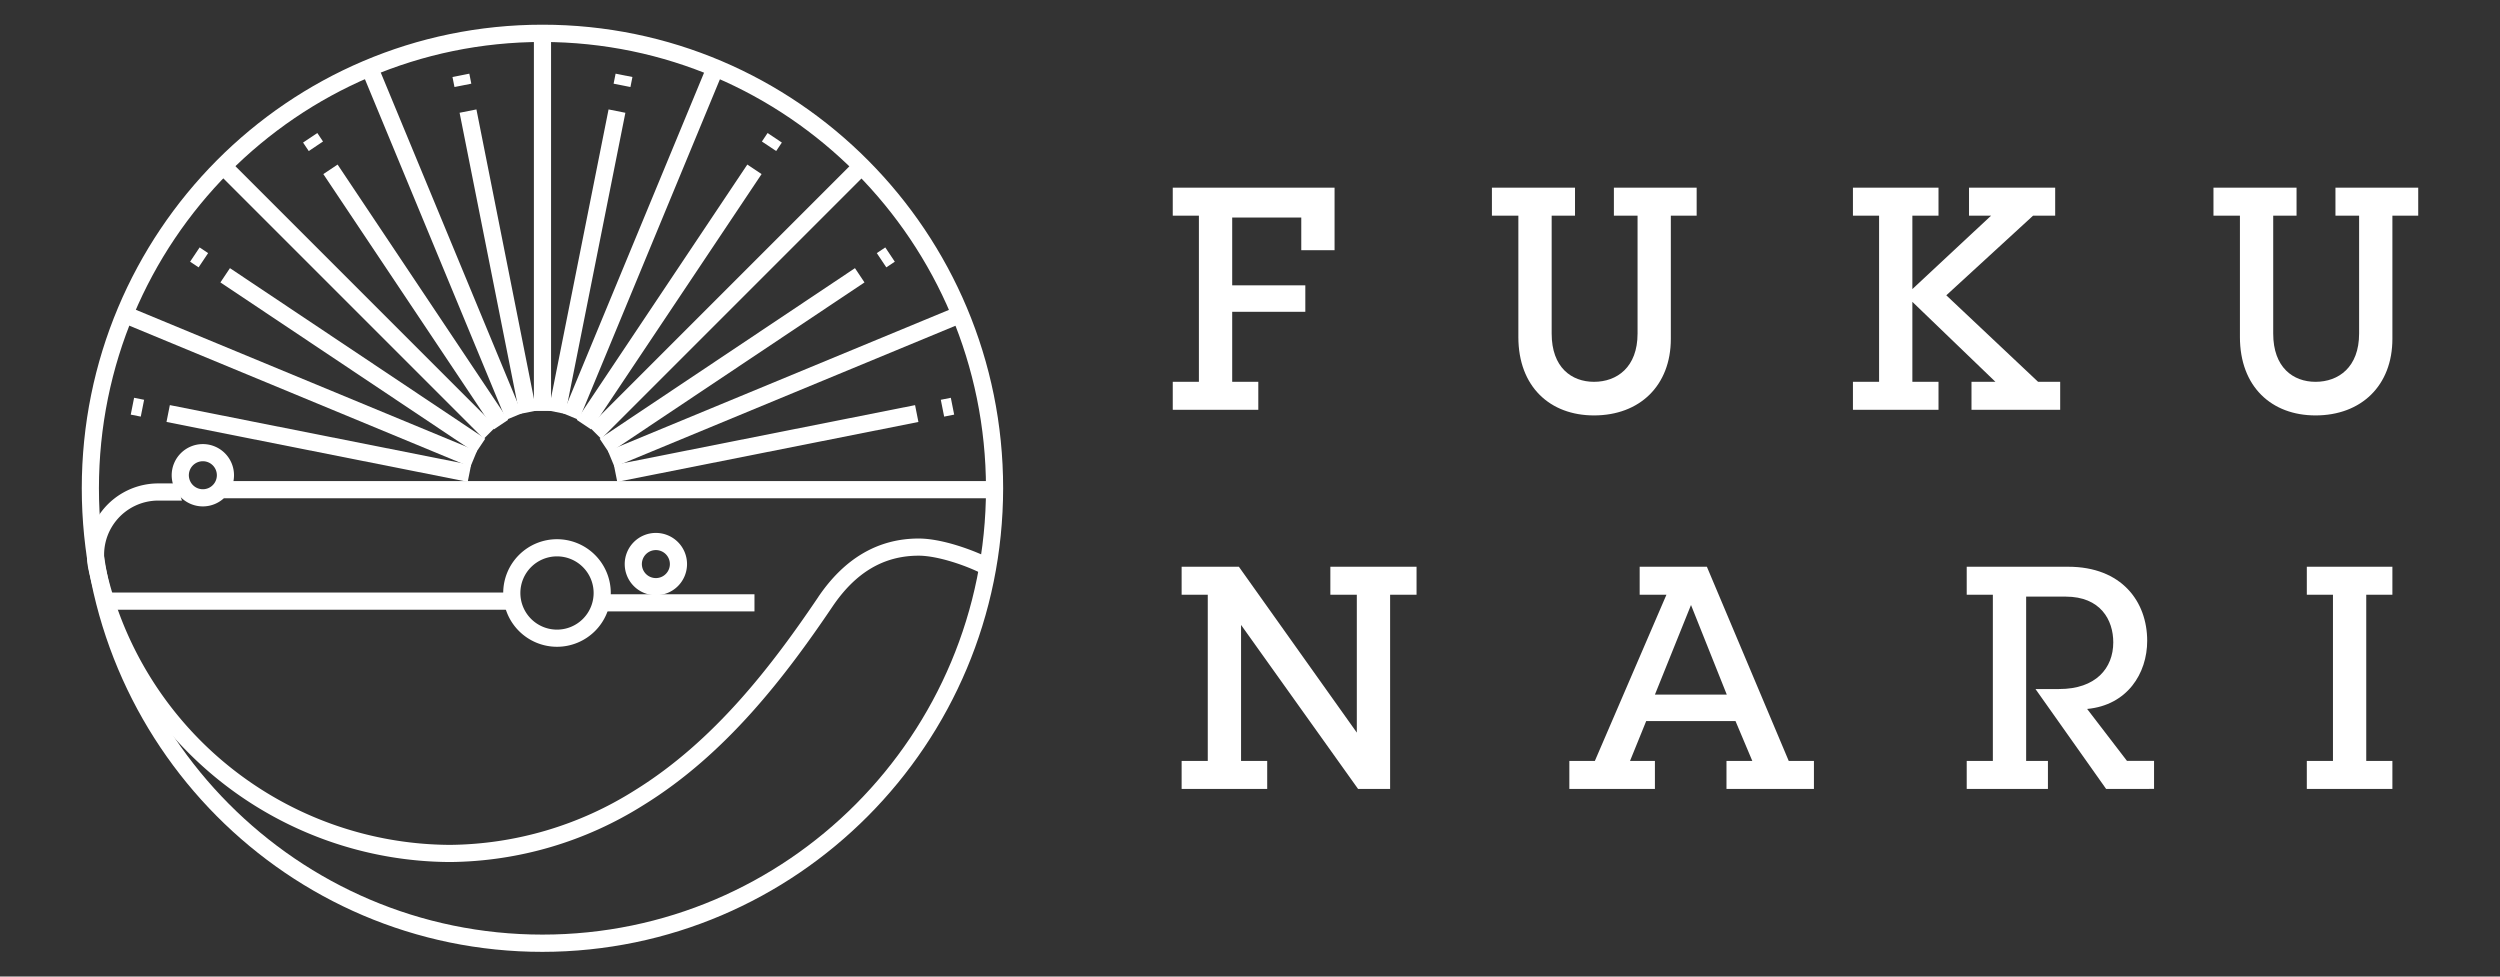 <svg xmlns="http://www.w3.org/2000/svg" width="640" height="250" viewBox="0 0 640 250"><rect x="0" y="0" width="640" height="250" fill="#333333" stroke="none"/><g transform="translate(21364 899)"><rect width="640" height="250" transform="translate(-21364 -899)" fill="none"/><g transform="translate(-26319.066 -573.333)"><g transform="translate(4976 -319.344)"><path d="M0,0H4.392V2.615H0Z" transform="translate(27.731 60.67) rotate(-56.26)" fill="#fff"/><path d="M0,0H2.615V4.392H0Z" transform="translate(136.149 15.099) rotate(-78.727)" fill="#fff"/><path d="M0,0H2.615V4.394H0Z" transform="translate(219.911 96.02) rotate(-11.242)" fill="#fff"/><path d="M0,0H2.615V4.392H0Z" transform="translate(174.114 29.905) rotate(-56.25)" fill="#fff"/><path d="M0,0H2.615V4.392H0Z" transform="translate(203.524 58.47) rotate(-33.75)" fill="#fff"/><path d="M0,0H4.392V2.615H0Z" transform="translate(56.652 30.172) rotate(-33.771)" fill="#fff"/><path d="M0,0H4.392V2.613H0Z" transform="matrix(0.981, -0.195, 0.195, 0.981, 94.902, 13.392)" fill="#fff"/><path d="M0,0H4.394V2.615H0Z" transform="translate(12.538 99.82) rotate(-78.765)" fill="#fff"/><path d="M0,0H78.609V4.392H0Z" transform="translate(119.49 98.783) rotate(-78.727)" fill="#fff"/><path d="M0,0H78.6V4.392H0Z" transform="translate(126.713 101.156) rotate(-56.25)" fill="#fff"/><path d="M0,0H78.6V4.392H0Z" transform="translate(132.582 105.991) rotate(-33.75)" fill="#fff"/><path d="M0,0H78.609V4.394H0Z" transform="translate(136.223 112.716) rotate(-11.242)" fill="#fff"/><path d="M0,0H4.394V78.609H0Z" transform="matrix(0.195, -0.981, 0.981, 0.195, 21.689, 101.694)" fill="#fff"/><path d="M0,0H4.392V78.6H0Z" transform="translate(35.492 65.974) rotate(-56.249)" fill="#fff"/><path d="M0,0H4.392V78.6H0Z" transform="translate(61.837 38.243) rotate(-33.75)" fill="#fff"/><path d="M0,0H4.392V78.609H0Z" transform="matrix(0.981, -0.195, 0.195, 0.981, 96.722, 22.545)" fill="#fff"/><path d="M0,0H98.12V4.394H0Z" transform="translate(123.208 99.488) rotate(-67.512)" fill="#fff"/><path d="M0,0H98.1V4.392H0Z" transform="translate(129.858 102.905) rotate(-45)" fill="#fff"/><path d="M0,0H98.118V4.394H0Z" transform="translate(134.7 109.144) rotate(-22.488)" fill="#fff"/><path d="M0,0H4.394V98.118H0Z" transform="translate(8.834 75.664) rotate(-67.5)" fill="#fff"/><path d="M0,0H4.392V98.1H0Z" transform="translate(33.54 36.646) rotate(-45)" fill="#fff"/><path d="M0,0H4.394V98.12H0Z" transform="translate(71.062 10.514) rotate(-22.5)" fill="#fff"/><path d="M68.7.462h4.392v98.1H68.7Z" transform="translate(47.044 0.316)" fill="#fff"/><path d="M117.935,237.354C52.8,237.354,0,184.22,0,118.677S52.8,0,117.935,0,235.87,53.133,235.87,118.677C235.8,184.19,183.038,237.28,117.935,237.354Zm0-232.934C55.227,4.42,4.392,55.574,4.392,118.677S55.227,232.934,117.935,232.934s113.543-51.155,113.543-114.257C231.406,55.6,180.613,4.492,117.935,4.42Z" fill="#fff"/><path d="M106.888,111.235a13.768,13.768,0,1,1,13.768-13.768A13.768,13.768,0,0,1,106.888,111.235Zm0-23.144a9.376,9.376,0,1,0,9.376,9.376,9.376,9.376,0,0,0-9.376-9.376ZM132.2,98.04a7.976,7.976,0,1,1,7.976-7.976A7.976,7.976,0,0,1,132.2,98.04Zm0-11.559a3.584,3.584,0,1,0,3.584,3.582A3.584,3.584,0,0,0,132.2,86.481ZM21.569,68.821a5.728,5.728,0,0,1,0,4.392H218.9V68.821Z" transform="translate(14.77 48.017)" fill="#fff"/><path d="M188.007,97.9c-11.75,17.39-26.532,36.877-47.081,49.555a90.029,90.029,0,0,1-47.1,13.9A90.756,90.756,0,0,1,5.5,90.043,13.873,13.873,0,0,1,19.028,73.213h6.087a5.728,5.728,0,0,1,0-4.392H19.028A18.263,18.263,0,0,0,1.2,90.962a95.173,95.173,0,0,0,92.624,74.784,94.407,94.407,0,0,0,49.4-14.553c21.259-13.114,36.4-33.055,48.416-50.832,5.927-8.778,13.148-13.04,22.076-13.04,4.771,0,12.1,2.465,16.561,4.785l2.023-3.9c-4.086-2.123-12.408-5.277-18.583-5.277-10.353,0-19,5.038-25.718,14.971Z" transform="translate(0.537 48.611)" fill="#fff"/><path d="M28.314,81.344a7.976,7.976,0,1,1,7.976-7.976A7.976,7.976,0,0,1,28.314,81.344Zm0-11.561A3.584,3.584,0,1,0,31.9,73.366a3.584,3.584,0,0,0-3.584-3.584ZM3.917,103.4H107.959v4.392H3.917Zm124.812.431h40.8v4.392h-40.8Z" transform="translate(2.682 41.971)" fill="#fff"/></g><g transform="translate(5255.292 -277.629)"><path d="M32.9,172.9v-8.365H15.216V181.9h18.72v6.773H15.216V206.6H21.9v7.168H0V206.6H6.693v-42.54H0V156.89H41.423V172.9Zm94.607-8.844V195.6c0,11.95-7.963,19.6-19.675,19.6-11.232,0-19.358-7.328-19.358-20.074V164.058H81.705V156.89h21.271v7.168H97v30.193c0,8.679,5.1,12.346,10.835,12.346,5.895,0,11.154-3.745,11.154-12.346V164.058H112.93V156.89h21.188v7.168Zm76.969,49.707V206.6h6.133L189.34,186.122V206.6h6.693v7.168H174.126V206.6h6.693v-42.54h-6.693V156.89h21.906v7.168H189.34v18.8l20.156-18.8H203.84V156.89H225.9v7.168h-5.654L198.026,184.45l23.5,22.147h5.656v7.168Zm107.751-49.707V195.6c0,11.95-7.966,19.6-19.679,19.6-11.229,0-19.353-7.328-19.353-20.074V164.058h-6.773V156.89h21.269v7.168h-5.975v30.193c0,8.679,5.1,12.346,10.835,12.346,5.895,0,11.154-3.745,11.154-12.346V164.058h-6.055V156.89h21.188v7.168ZM55.643,261.107v49.707H47.436L17.484,268.832v34.815h6.693v7.168H2.271v-7.168H8.963v-42.54H2.271v-7.168H16.927L47.12,296.4V261.107H40.345v-7.168H62.411v7.168Zm86.111,49.707v-7.168h6.61l-4.3-10.2H121.2l-4.14,10.2h6.372v7.168H101.527v-7.168h6.532l18.321-42.54h-6.851v-7.168h17.207l20.952,49.707h6.452v7.168Zm-9.083-47.081-9.239,22.943h18.4Zm106.267,47.081-18.08-25.569h6.053c9.4,0,13.86-5.34,13.86-11.95,0-5.739-3.264-11.709-12.186-11.709H218.466v42.06h5.578v7.168H203.253v-7.168h6.693v-42.54h-6.693v-7.168h25.968c13.7,0,20.234,8.922,20.234,18.957,0,8.365-5.1,16.489-15.374,17.447l10.2,13.3h6.929v7.168Zm51.381,0v-7.168h6.693v-42.54H290.32v-7.168h21.906v7.168h-6.693v42.54h6.693v7.168Z" transform="translate(0 -156.89)" fill="#fff"/></g></g></g></svg>